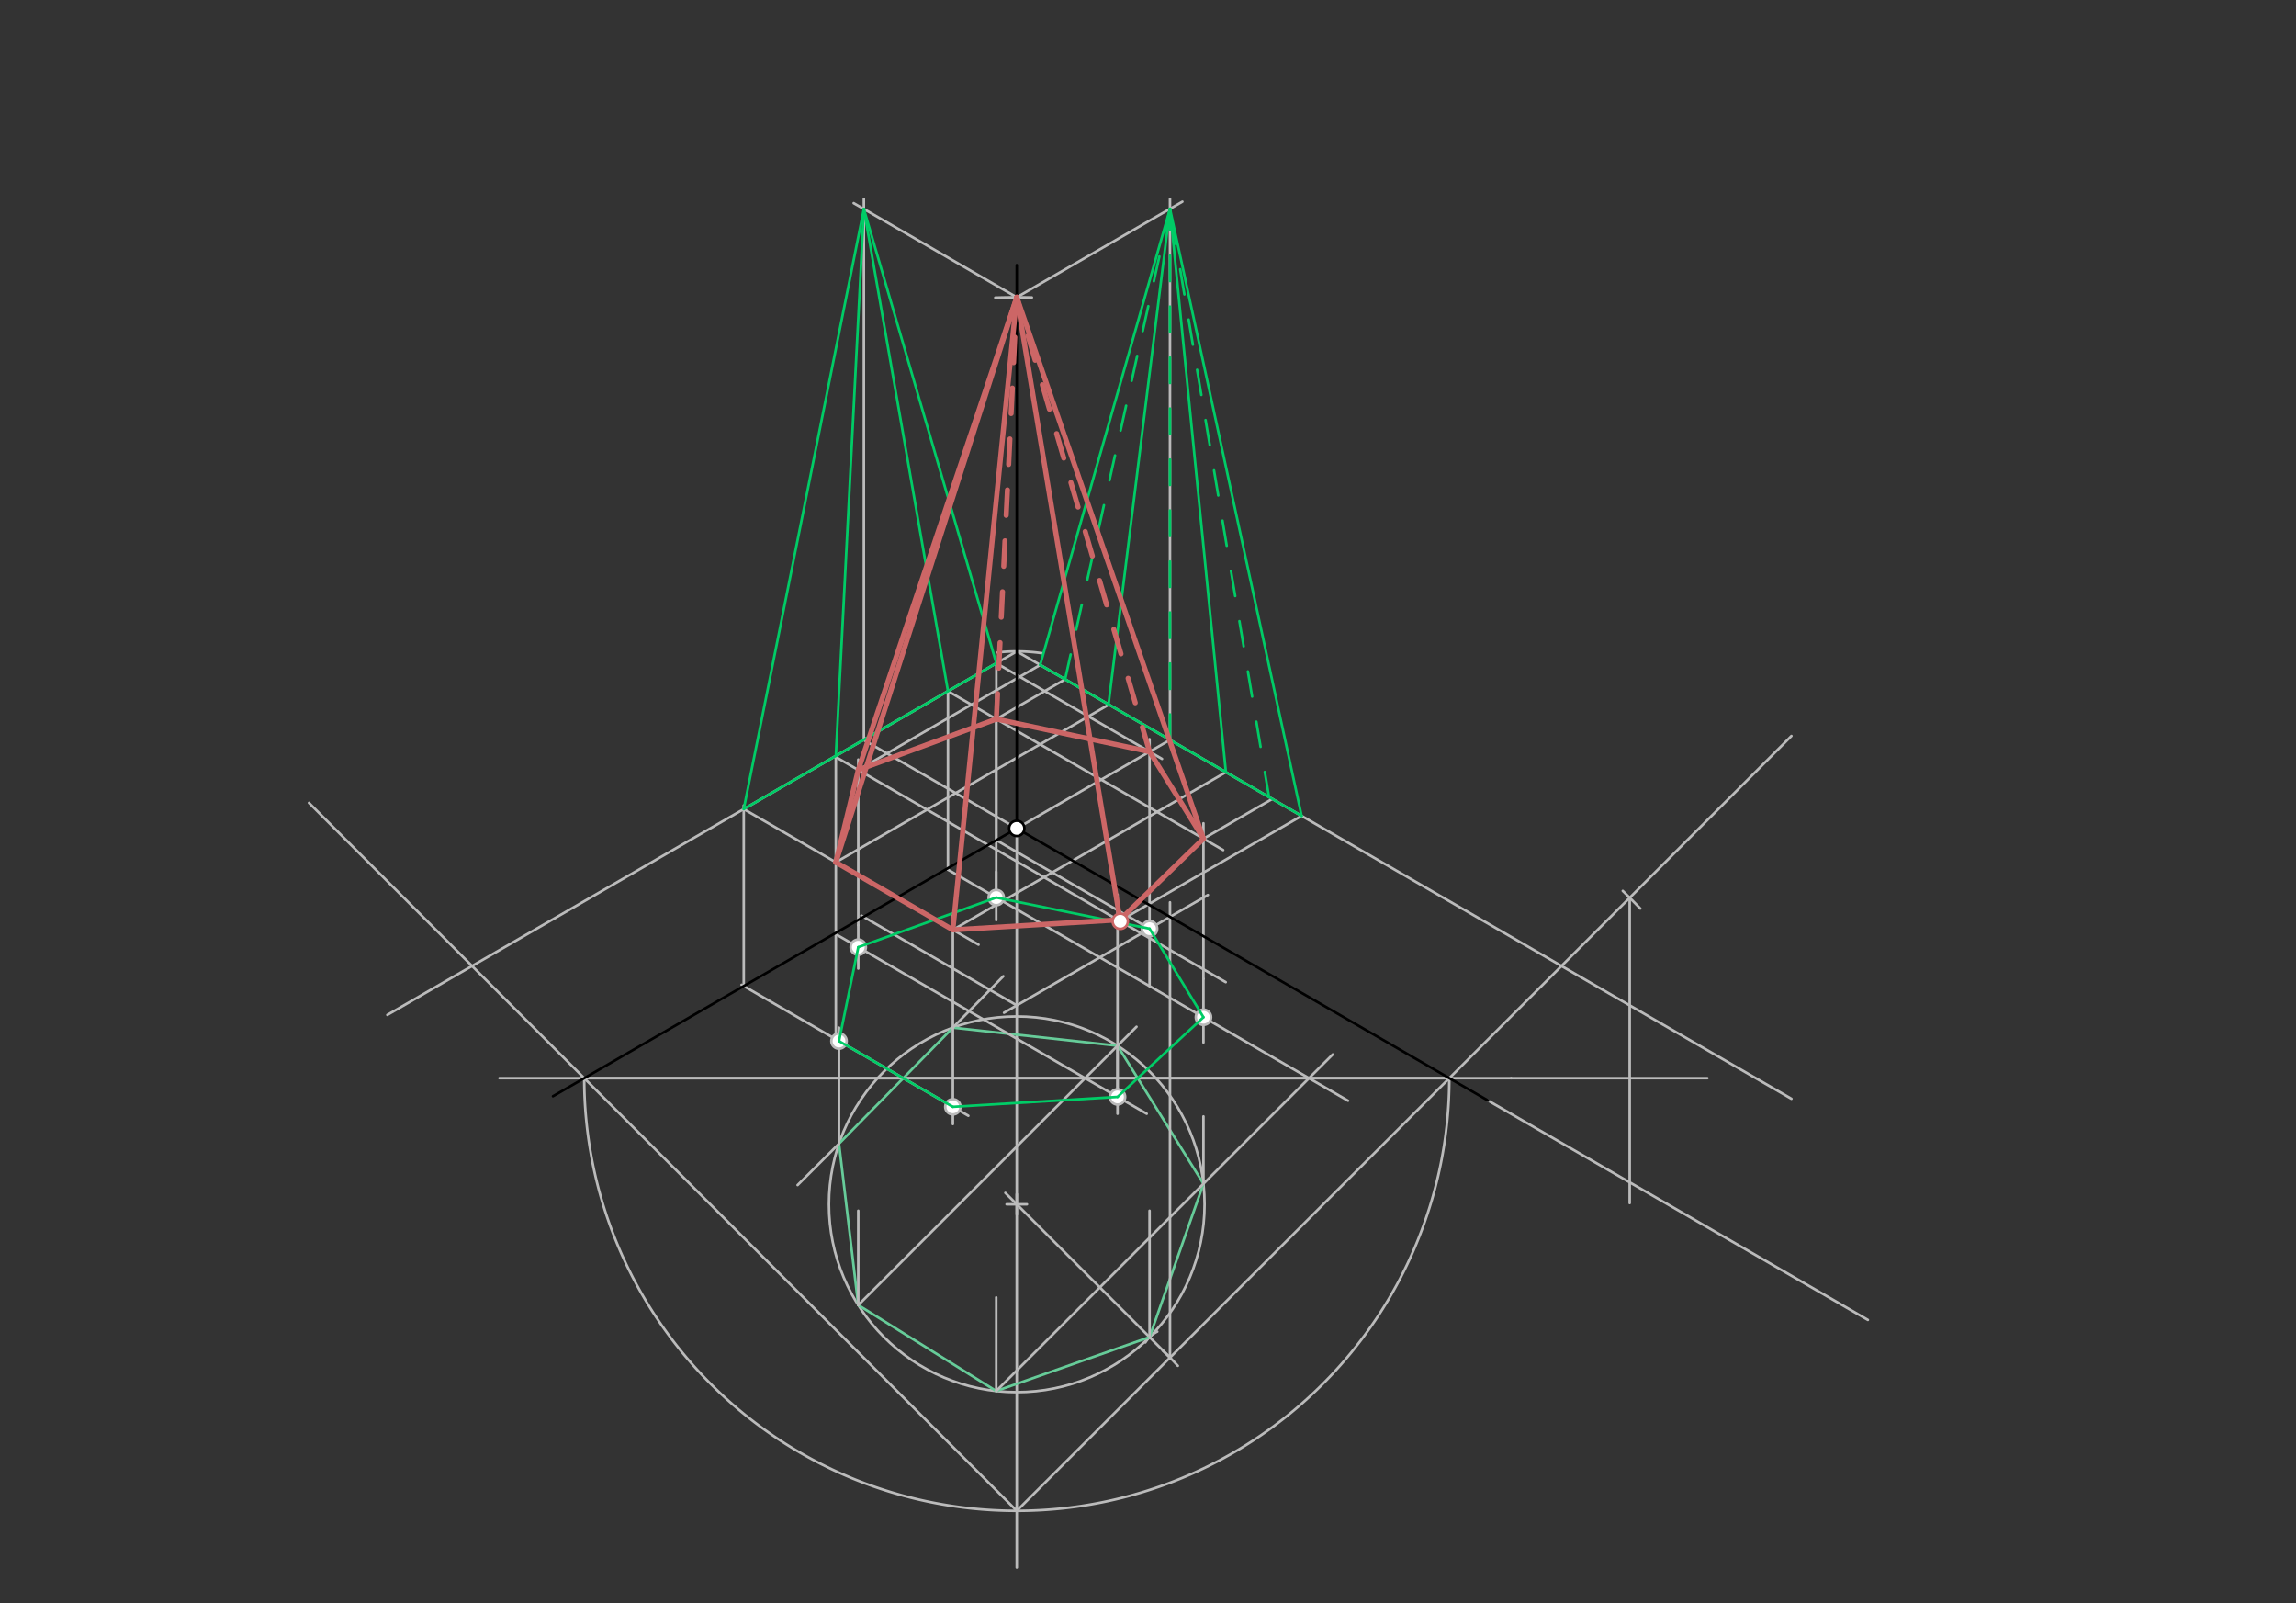<svg xmlns="http://www.w3.org/2000/svg" class="svg--1it" height="100%" preserveAspectRatio="xMidYMid meet" viewBox="0 0 901 629" width="100%"><rect x="0" y="0" width="901" height="629" fill="#333333" stroke="none"/><defs><marker id="marker-arrow" markerHeight="16" markerUnits="userSpaceOnUse" markerWidth="24" orient="auto-start-reverse" refX="24" refY="4" viewBox="0 0 24 8"><path d="M 0 0 L 24 4 L 0 8 z" stroke="inherit"></path></marker></defs><g class="aux-layer--1FB"><g class="element--2qn"><line stroke="#bbbbbb" stroke-dasharray="none" stroke-linecap="round" stroke-width="1" x1="399" x2="399" y1="325" y2="615"></line></g><g class="element--2qn"><line stroke="#bbbbbb" stroke-dasharray="none" stroke-linecap="round" stroke-width="1" x1="196" x2="593" y1="423" y2="423"></line></g><g class="element--2qn"><line stroke="#bbbbbb" stroke-dasharray="none" stroke-linecap="round" stroke-width="1" x1="229.259" x2="568.741" y1="423" y2="423"></line></g><g class="element--2qn"><path d="M 229.259 423 A 169.741 169.741 0 0 0 568.741 423" fill="none" stroke="#bbbbbb" stroke-dasharray="none" stroke-linecap="round" stroke-width="1"></path></g><g class="element--2qn"><line stroke="#bbbbbb" stroke-dasharray="none" stroke-linecap="round" stroke-width="1" x1="399" x2="121.259" y1="592.741" y2="315"></line></g><g class="element--2qn"><line stroke="#bbbbbb" stroke-dasharray="none" stroke-linecap="round" stroke-width="1" x1="399" x2="703" y1="592.741" y2="288.741"></line></g><g class="element--2qn"><path d="M 456.288 529.894 A 85.039 85.039 0 0 1 462.2 535.842" fill="none" stroke="#bbbbbb" stroke-dasharray="none" stroke-linecap="round" stroke-width="1"></path></g><g class="element--2qn"><line stroke="#bbbbbb" stroke-dasharray="none" stroke-linecap="round" stroke-width="1" x1="459.132" x2="394.523" y1="532.609" y2="468"></line></g><g class="element--2qn"><path d="M 454.123 522.437 A 11.339 11.339 0 0 0 449.473 526.67" fill="none" stroke="#bbbbbb" stroke-dasharray="none" stroke-linecap="round" stroke-width="1"></path></g><g class="element--2qn"><g class="center--1s5"><line x1="395" y1="472.477" x2="403" y2="472.477" stroke="#bbbbbb" stroke-width="1" stroke-linecap="round"></line><line x1="399" y1="468.477" x2="399" y2="476.477" stroke="#bbbbbb" stroke-width="1" stroke-linecap="round"></line><circle class="hit--230" cx="399" cy="472.477" r="4" stroke="none" fill="transparent"></circle></g><circle cx="399" cy="472.477" fill="none" r="73.701" stroke="#bbbbbb" stroke-dasharray="none" stroke-width="1"></circle></g><g class="element--2qn"><line stroke="#66cc99" stroke-dasharray="none" stroke-linecap="round" stroke-width="1" x1="329.244" x2="373.924" y1="448.688" y2="403.174"></line></g><g class="element--2qn"><line stroke="#66cc99" stroke-dasharray="none" stroke-linecap="round" stroke-width="1" x1="373.924" x2="438.541" y1="403.174" y2="410.281"></line></g><g class="element--2qn"><line stroke="#66cc99" stroke-dasharray="none" stroke-linecap="round" stroke-width="1" x1="438.541" x2="472.259" y1="410.281" y2="464.419"></line></g><g class="element--2qn"><line stroke="#66cc99" stroke-dasharray="none" stroke-linecap="round" stroke-width="1" x1="472.259" x2="451.114" y1="464.419" y2="524.591"></line></g><g class="element--2qn"><line stroke="#66cc99" stroke-dasharray="none" stroke-linecap="round" stroke-width="1" x1="451.114" x2="390.942" y1="524.591" y2="545.736"></line></g><g class="element--2qn"><line stroke="#66cc99" stroke-dasharray="none" stroke-linecap="round" stroke-width="1" x1="390.942" x2="336.804" y1="545.736" y2="512.018"></line></g><g class="element--2qn"><line stroke="#66cc99" stroke-dasharray="none" stroke-linecap="round" stroke-width="1" x1="329.244" x2="336.804" y1="448.688" y2="512.018"></line></g><g class="element--2qn"><line stroke="#bbbbbb" stroke-dasharray="none" stroke-linecap="round" stroke-width="1" x1="390.942" x2="523" y1="545.736" y2="413.678"></line></g><g class="element--2qn"><line stroke="#bbbbbb" stroke-dasharray="none" stroke-linecap="round" stroke-width="1" x1="513.678" x2="529" y1="423" y2="431.846"></line></g><g class="element--2qn"><line stroke="#bbbbbb" stroke-dasharray="none" stroke-linecap="round" stroke-width="1" x1="513.678" x2="372" y1="423" y2="341.202"></line></g><g class="element--2qn"><line stroke="#bbbbbb" stroke-dasharray="none" stroke-linecap="round" stroke-width="1" x1="390.942" x2="390.942" y1="545.736" y2="509"></line></g><g class="element--2qn"><line stroke="#bbbbbb" stroke-dasharray="none" stroke-linecap="round" stroke-width="1" x1="390.942" x2="390.942" y1="361" y2="342"></line></g><g class="element--2qn"><line stroke="#bbbbbb" stroke-dasharray="none" stroke-linecap="round" stroke-width="1" x1="472.259" x2="472.259" y1="464.419" y2="438"></line></g><g class="element--2qn"><line stroke="#bbbbbb" stroke-dasharray="none" stroke-linecap="round" stroke-width="1" x1="472.259" x2="472.259" y1="409" y2="384"></line></g><g class="element--2qn"><line stroke="#bbbbbb" stroke-dasharray="none" stroke-linecap="round" stroke-width="1" x1="336.804" x2="446" y1="512.018" y2="402.822"></line></g><g class="element--2qn"><line stroke="#bbbbbb" stroke-dasharray="none" stroke-linecap="round" stroke-width="1" x1="425.822" x2="328" y1="423" y2="366.523"></line></g><g class="element--2qn"><line stroke="#bbbbbb" stroke-dasharray="none" stroke-linecap="round" stroke-width="1" x1="425.822" x2="450" y1="423" y2="436.959"></line></g><g class="element--2qn"><line stroke="#bbbbbb" stroke-dasharray="none" stroke-linecap="round" stroke-width="1" x1="438.541" x2="438.541" y1="410.281" y2="436.959"></line></g><g class="element--2qn"><line stroke="#bbbbbb" stroke-dasharray="none" stroke-linecap="round" stroke-width="1" x1="336.804" x2="336.804" y1="512.018" y2="475"></line></g><g class="element--2qn"><line stroke="#bbbbbb" stroke-dasharray="none" stroke-linecap="round" stroke-width="1" x1="336.804" x2="336.804" y1="380" y2="363"></line></g><g class="element--2qn"><line stroke="#bbbbbb" stroke-dasharray="none" stroke-linecap="round" stroke-width="1" x1="329.244" x2="313" y1="448.688" y2="464.932"></line></g><g class="element--2qn"><line stroke="#bbbbbb" stroke-dasharray="none" stroke-linecap="round" stroke-width="1" x1="373.924" x2="393.727" y1="403.174" y2="383"></line></g><g class="element--2qn"><line stroke="#bbbbbb" stroke-dasharray="none" stroke-linecap="round" stroke-width="1" x1="354.461" x2="298" y1="423" y2="390.402"></line></g><g class="element--2qn"><line stroke="#bbbbbb" stroke-dasharray="none" stroke-linecap="round" stroke-width="1" x1="354.461" x2="380" y1="423" y2="437.745"></line></g><g class="element--2qn"><line stroke="#bbbbbb" stroke-dasharray="none" stroke-linecap="round" stroke-width="1" x1="329.244" x2="329.244" y1="448.688" y2="403.174"></line></g><g class="element--2qn"><line stroke="#bbbbbb" stroke-dasharray="none" stroke-linecap="round" stroke-width="1" x1="373.924" x2="373.924" y1="403.174" y2="441"></line></g><g class="element--2qn"><line stroke="#bbbbbb" stroke-dasharray="none" stroke-linecap="round" stroke-width="1" x1="459.132" x2="459.132" y1="532.609" y2="354"></line></g><g class="element--2qn"><line stroke="#bbbbbb" stroke-dasharray="none" stroke-linecap="round" stroke-width="1" x1="459.132" x2="394" y1="359.717" y2="397.321"></line></g><g class="element--2qn"><line stroke="#bbbbbb" stroke-dasharray="none" stroke-linecap="round" stroke-width="1" x1="451.114" x2="451.114" y1="524.591" y2="475"></line></g><g class="element--2qn"><line stroke="#bbbbbb" stroke-dasharray="none" stroke-linecap="round" stroke-width="1" x1="451.114" x2="451.114" y1="386.879" y2="349"></line></g><g class="element--2qn"><line stroke="#bbbbbb" stroke-dasharray="none" stroke-linecap="round" stroke-width="1" x1="593" x2="670" y1="423" y2="423"></line></g><g class="element--2qn"><path d="M 391.451 255.977 A 69.434 69.434 0 0 1 409.135 256.309" fill="none" stroke="#bbbbbb" stroke-dasharray="none" stroke-linecap="round" stroke-width="1"></path></g><g class="element--2qn"><line stroke="#bbbbbb" stroke-dasharray="none" stroke-linecap="round" stroke-width="1" x1="399" x2="703" y1="255.566" y2="431.08"></line></g><g class="element--2qn"><line stroke="#bbbbbb" stroke-dasharray="none" stroke-linecap="round" stroke-width="1" x1="399" x2="152" y1="255.566" y2="398.171"></line></g><g class="element--2qn"><line stroke="#bbbbbb" stroke-dasharray="none" stroke-linecap="round" stroke-width="1" x1="298" x2="291" y1="390.402" y2="386.361"></line></g><g class="element--2qn"><line stroke="#bbbbbb" stroke-dasharray="none" stroke-linecap="round" stroke-width="1" x1="328" x2="328" y1="366.523" y2="297"></line></g><g class="element--2qn"><line stroke="#bbbbbb" stroke-dasharray="none" stroke-linecap="round" stroke-width="1" x1="291.86" x2="291.86" y1="386.857" y2="316"></line></g><g class="element--2qn"><line stroke="#bbbbbb" stroke-dasharray="none" stroke-linecap="round" stroke-width="1" x1="372" x2="372" y1="341.202" y2="271"></line></g><g class="element--2qn"><line stroke="#bbbbbb" stroke-dasharray="none" stroke-linecap="round" stroke-width="1" x1="451.114" x2="390.942" y1="364.346" y2="329.605"></line></g><g class="element--2qn"><line stroke="#bbbbbb" stroke-dasharray="none" stroke-linecap="round" stroke-width="1" x1="390.982" x2="390.982" y1="329.629" y2="260"></line></g><g class="element--2qn"><line stroke="#bbbbbb" stroke-dasharray="none" stroke-linecap="round" stroke-width="1" x1="390.982" x2="456" y1="260.195" y2="297.733"></line></g><g class="element--2qn"><line stroke="#bbbbbb" stroke-dasharray="none" stroke-linecap="round" stroke-width="1" x1="451.114" x2="451.114" y1="349" y2="290"></line></g><g class="element--2qn"><line stroke="#bbbbbb" stroke-dasharray="none" stroke-linecap="round" stroke-width="1" x1="372" x2="480" y1="271.154" y2="333.508"></line></g><g class="element--2qn"><line stroke="#bbbbbb" stroke-dasharray="none" stroke-linecap="round" stroke-width="1" x1="472.259" x2="472.259" y1="384" y2="323"></line></g><g class="element--2qn"><line stroke="#bbbbbb" stroke-dasharray="none" stroke-linecap="round" stroke-width="1" x1="328" x2="481" y1="297" y2="385.335"></line></g><g class="element--2qn"><line stroke="#bbbbbb" stroke-dasharray="none" stroke-linecap="round" stroke-width="1" x1="438.541" x2="438.541" y1="430.343" y2="351"></line></g><g class="element--2qn"><line stroke="#bbbbbb" stroke-dasharray="none" stroke-linecap="round" stroke-width="1" x1="390.942" x2="390.942" y1="352.138" y2="278.964"></line></g><g class="element--2qn"><line stroke="#bbbbbb" stroke-dasharray="none" stroke-linecap="round" stroke-width="1" x1="336.804" x2="336.804" y1="363" y2="298"></line></g><g class="element--2qn"><line stroke="#bbbbbb" stroke-dasharray="none" stroke-linecap="round" stroke-width="1" x1="291.86" x2="384" y1="317.423" y2="370.62"></line></g><g class="element--2qn"><line stroke="#bbbbbb" stroke-dasharray="none" stroke-linecap="round" stroke-width="1" x1="373.924" x2="373.924" y1="403.174" y2="359"></line></g><g class="element--2qn"><line stroke="#bbbbbb" stroke-dasharray="none" stroke-linecap="round" stroke-width="1" x1="328" x2="328" y1="365.992" y2="408.441"></line></g><g class="element--2qn"><line stroke="#bbbbbb" stroke-dasharray="none" stroke-linecap="round" stroke-width="1" x1="399" x2="338" y1="394.434" y2="359.216"></line></g><g class="element--2qn"><line stroke="#bbbbbb" stroke-dasharray="none" stroke-linecap="round" stroke-width="1" x1="459.132" x2="474" y1="359.717" y2="351.133"></line></g><g class="element--2qn"><line stroke="#bbbbbb" stroke-dasharray="none" stroke-linecap="round" stroke-width="1" x1="451.114" x2="459.132" y1="294.912" y2="290.283"></line></g><g class="element--2qn"><line stroke="#bbbbbb" stroke-dasharray="none" stroke-linecap="round" stroke-width="1" x1="438.541" x2="510.768" y1="361.795" y2="320.095"></line></g><g class="element--2qn"><line stroke="#bbbbbb" stroke-dasharray="none" stroke-linecap="round" stroke-width="1" x1="472.259" x2="499.259" y1="329.039" y2="313.45"></line></g><g class="element--2qn"><line stroke="#bbbbbb" stroke-dasharray="none" stroke-linecap="round" stroke-width="1" x1="373.924" x2="481.064" y1="364.803" y2="302.945"></line></g><g class="element--2qn"><line stroke="#bbbbbb" stroke-dasharray="none" stroke-linecap="round" stroke-width="1" x1="328" x2="435.14" y1="338.288" y2="276.431"></line></g><g class="element--2qn"><line stroke="#bbbbbb" stroke-dasharray="none" stroke-linecap="round" stroke-width="1" x1="390.982" x2="417.97" y1="282.099" y2="266.518"></line></g><g class="element--2qn"><line stroke="#bbbbbb" stroke-dasharray="none" stroke-linecap="round" stroke-width="1" x1="336.804" x2="408.187" y1="302.083" y2="260.87"></line></g><g class="element--2qn"><line stroke="#bbbbbb" stroke-dasharray="none" stroke-linecap="round" stroke-width="1" x1="584" x2="733" y1="431.81" y2="517.835"></line></g><g class="element--2qn"><path d="M 636.815 349.531 A 340.157 340.157 0 0 1 643.68 356.439" fill="none" stroke="#bbbbbb" stroke-dasharray="none" stroke-linecap="round" stroke-width="1"></path></g><g class="element--2qn"><line stroke="#bbbbbb" stroke-dasharray="none" stroke-linecap="round" stroke-width="1" x1="639.528" x2="639.528" y1="352.213" y2="472"></line></g><g class="element--2qn"><path d="M 390.562 116.767 A 277.795 277.795 0 0 1 404.927 116.702" fill="none" stroke="#bbbbbb" stroke-dasharray="none" stroke-linecap="round" stroke-width="1"></path></g><g class="element--2qn"><line stroke="#bbbbbb" stroke-dasharray="none" stroke-linecap="round" stroke-width="1" x1="399" x2="451.114" y1="325" y2="294.912"></line></g><g class="element--2qn"><line stroke="#bbbbbb" stroke-dasharray="none" stroke-linecap="round" stroke-width="1" x1="399" x2="339" y1="325" y2="290.359"></line></g><g class="element--2qn"><line stroke="#bbbbbb" stroke-dasharray="none" stroke-linecap="round" stroke-width="1" x1="459.132" x2="459.132" y1="290.283" y2="78"></line></g><g class="element--2qn"><line stroke="#bbbbbb" stroke-dasharray="none" stroke-linecap="round" stroke-width="1" x1="399" x2="464" y1="116.639" y2="79.111"></line></g><g class="element--2qn"><line stroke="#bbbbbb" stroke-dasharray="none" stroke-linecap="round" stroke-width="1" x1="399" x2="335" y1="116.639" y2="79.689"></line></g><g class="element--2qn"><line stroke="#bbbbbb" stroke-dasharray="none" stroke-linecap="round" stroke-width="1" x1="339" x2="339" y1="290.359" y2="78"></line></g><g class="element--2qn"><circle cx="336.804" cy="371.606" r="3" stroke="#bbbbbb" stroke-width="1" fill="#ffffff"></circle>}</g><g class="element--2qn"><circle cx="390.942" cy="352.138" r="3" stroke="#bbbbbb" stroke-width="1" fill="#ffffff"></circle>}</g><g class="element--2qn"><circle cx="438.541" cy="430.343" r="3" stroke="#bbbbbb" stroke-width="1" fill="#ffffff"></circle>}</g><g class="element--2qn"><circle cx="329.244" cy="408.441" r="3" stroke="#bbbbbb" stroke-width="1" fill="#ffffff"></circle>}</g><g class="element--2qn"><circle cx="373.924" cy="434.237" r="3" stroke="#bbbbbb" stroke-width="1" fill="#ffffff"></circle>}</g><g class="element--2qn"><circle cx="472.259" cy="399.087" r="3" stroke="#bbbbbb" stroke-width="1" fill="#ffffff"></circle>}</g><g class="element--2qn"><circle cx="451.114" cy="364.346" r="3" stroke="#bbbbbb" stroke-width="1" fill="#ffffff"></circle>}</g></g><g class="main-layer--3Vd"><g class="element--2qn"><line stroke="#000000" stroke-dasharray="none" stroke-linecap="round" stroke-width="1" x1="399" x2="399" y1="104" y2="325"></line></g><g class="element--2qn"><line stroke="#000000" stroke-dasharray="none" stroke-linecap="round" stroke-width="1" x1="399" x2="217" y1="325" y2="430.078"></line></g><g class="element--2qn"><line stroke="#000000" stroke-dasharray="none" stroke-linecap="round" stroke-width="1" x1="399" x2="584" y1="325" y2="431.81"></line></g><g class="element--2qn"><line stroke="#00cc66" stroke-dasharray="none" stroke-linecap="round" stroke-width="1" x1="329.244" x2="373.924" y1="408.441" y2="434.237"></line></g><g class="element--2qn"><line stroke="#00cc66" stroke-dasharray="none" stroke-linecap="round" stroke-width="1" x1="373.924" x2="438.541" y1="434.237" y2="430.343"></line></g><g class="element--2qn"><line stroke="#00cc66" stroke-dasharray="none" stroke-linecap="round" stroke-width="1" x1="438.541" x2="472.259" y1="430.343" y2="399.087"></line></g><g class="element--2qn"><line stroke="#00cc66" stroke-dasharray="none" stroke-linecap="round" stroke-width="1" x1="472.259" x2="451.114" y1="399.087" y2="364.346"></line></g><g class="element--2qn"><line stroke="#00cc66" stroke-dasharray="none" stroke-linecap="round" stroke-width="1" x1="451.114" x2="390.942" y1="364.346" y2="352.138"></line></g><g class="element--2qn"><line stroke="#00cc66" stroke-dasharray="none" stroke-linecap="round" stroke-width="1" x1="390.942" x2="336.804" y1="352.138" y2="371.606"></line></g><g class="element--2qn"><line stroke="#00cc66" stroke-dasharray="none" stroke-linecap="round" stroke-width="1" x1="329.244" x2="336.804" y1="408.441" y2="371.606"></line></g><g class="element--2qn"><line stroke="#cc6666" stroke-dasharray="none" stroke-linecap="round" stroke-width="2" x1="328" x2="373.924" y1="338.288" y2="364.803"></line></g><g class="element--2qn"><line stroke="#cc6666" stroke-dasharray="none" stroke-linecap="round" stroke-width="2" x1="373.924" x2="438.541" y1="364.803" y2="360.909"></line></g><g class="element--2qn"><line stroke="#cc6666" stroke-dasharray="none" stroke-linecap="round" stroke-width="2" x1="438.541" x2="472.259" y1="361.795" y2="329.039"></line></g><g class="element--2qn"><line stroke="#cc6666" stroke-dasharray="none" stroke-linecap="round" stroke-width="2" x1="472.259" x2="451.114" y1="329.039" y2="294.912"></line></g><g class="element--2qn"><line stroke="#cc6666" stroke-dasharray="none" stroke-linecap="round" stroke-width="2" x1="451.114" x2="390.942" y1="294.912" y2="282.09"></line></g><g class="element--2qn"><line stroke="#cc6666" stroke-dasharray="none" stroke-linecap="round" stroke-width="2" x1="390.982" x2="336.804" y1="282.099" y2="302.083"></line></g><g class="element--2qn"><line stroke="#cc6666" stroke-dasharray="none" stroke-linecap="round" stroke-width="2" x1="328" x2="336.804" y1="338.288" y2="302.083"></line></g><g class="element--2qn"><line stroke="#00cc66" stroke-dasharray="none" stroke-linecap="round" stroke-width="1" x1="291.86" x2="390.982" y1="317.423" y2="260.195"></line></g><g class="element--2qn"><line stroke="#00cc66" stroke-dasharray="none" stroke-linecap="round" stroke-width="1" x1="408.187" x2="510.768" y1="260.87" y2="320.095"></line></g><g class="element--2qn"><line stroke="#00cc66" stroke-dasharray="none" stroke-linecap="round" stroke-width="1" x1="291.86" x2="339" y1="317.423" y2="81.998"></line></g><g class="element--2qn"><line stroke="#00cc66" stroke-dasharray="none" stroke-linecap="round" stroke-width="1" x1="390.982" x2="339" y1="260.195" y2="81.998"></line></g><g class="element--2qn"><line stroke="#00cc66" stroke-dasharray="none" stroke-linecap="round" stroke-width="1" x1="372" x2="339" y1="271.154" y2="81.998"></line></g><g class="element--2qn"><line stroke="#00cc66" stroke-dasharray="none" stroke-linecap="round" stroke-width="1" x1="328" x2="339" y1="296.558" y2="81.998"></line></g><g class="element--2qn"><line stroke="#00cc66" stroke-dasharray="none" stroke-linecap="round" stroke-width="1" x1="408.187" x2="459.132" y1="260.87" y2="81.922"></line></g><g class="element--2qn"><line stroke="#00cc66" stroke-dasharray="none" stroke-linecap="round" stroke-width="1" x1="510.768" x2="459.132" y1="320.095" y2="81.922"></line></g><g class="element--2qn"><line stroke="#00cc66" stroke-dasharray="none" stroke-linecap="round" stroke-width="1" x1="481.064" x2="459.132" y1="302.945" y2="81.922"></line></g><g class="element--2qn"><line stroke="#00cc66" stroke-dasharray="none" stroke-linecap="round" stroke-width="1" x1="435" x2="459.132" y1="276.35" y2="81.922"></line></g><g class="element--2qn"><line stroke="#00cc66" stroke-dasharray="10" stroke-linecap="round" stroke-width="1" x1="417.97" x2="459.132" y1="266.518" y2="81.922"></line></g><g class="element--2qn"><line stroke="#00cc66" stroke-dasharray="10" stroke-linecap="round" stroke-width="1" x1="459.132" x2="459.132" y1="290.283" y2="81.922"></line></g><g class="element--2qn"><line stroke="#00cc66" stroke-dasharray="10" stroke-linecap="round" stroke-width="1" x1="498" x2="459.132" y1="312.723" y2="81.922"></line></g><g class="element--2qn"><line stroke="#cc6666" stroke-dasharray="none" stroke-linecap="round" stroke-width="2" x1="373.924" x2="399" y1="364.803" y2="116.639"></line></g><g class="element--2qn"><line stroke="#cc6666" stroke-dasharray="none" stroke-linecap="round" stroke-width="2" x1="439.618" x2="399" y1="361.441" y2="116.639"></line></g><g class="element--2qn"><line stroke="#cc6666" stroke-dasharray="none" stroke-linecap="round" stroke-width="2" x1="472.259" x2="399" y1="329.039" y2="116.639"></line></g><g class="element--2qn"><line stroke="#cc6666" stroke-dasharray="none" stroke-linecap="round" stroke-width="2" x1="328" x2="399" y1="338.288" y2="116.639"></line></g><g class="element--2qn"><line stroke="#cc6666" stroke-dasharray="none" stroke-linecap="round" stroke-width="2" x1="336.804" x2="399" y1="302.083" y2="116.639"></line></g><g class="element--2qn"><line stroke="#cc6666" stroke-dasharray="10" stroke-linecap="round" stroke-width="2" x1="390.982" x2="399" y1="282.099" y2="116.639"></line></g><g class="element--2qn"><line stroke="#cc6666" stroke-dasharray="10" stroke-linecap="round" stroke-width="2" x1="451.114" x2="399" y1="294.912" y2="116.639"></line></g><g class="element--2qn"><circle cx="399" cy="325" r="3" stroke="#000000" stroke-width="1" fill="#ffffff"></circle>}</g><g class="element--2qn"><circle cx="439.618" cy="361.441" r="3" stroke="#cc6666" stroke-width="1" fill="#ffffff"></circle>}</g></g><g class="snaps-layer--2PT"></g><g class="temp-layer--rAP"></g></svg>